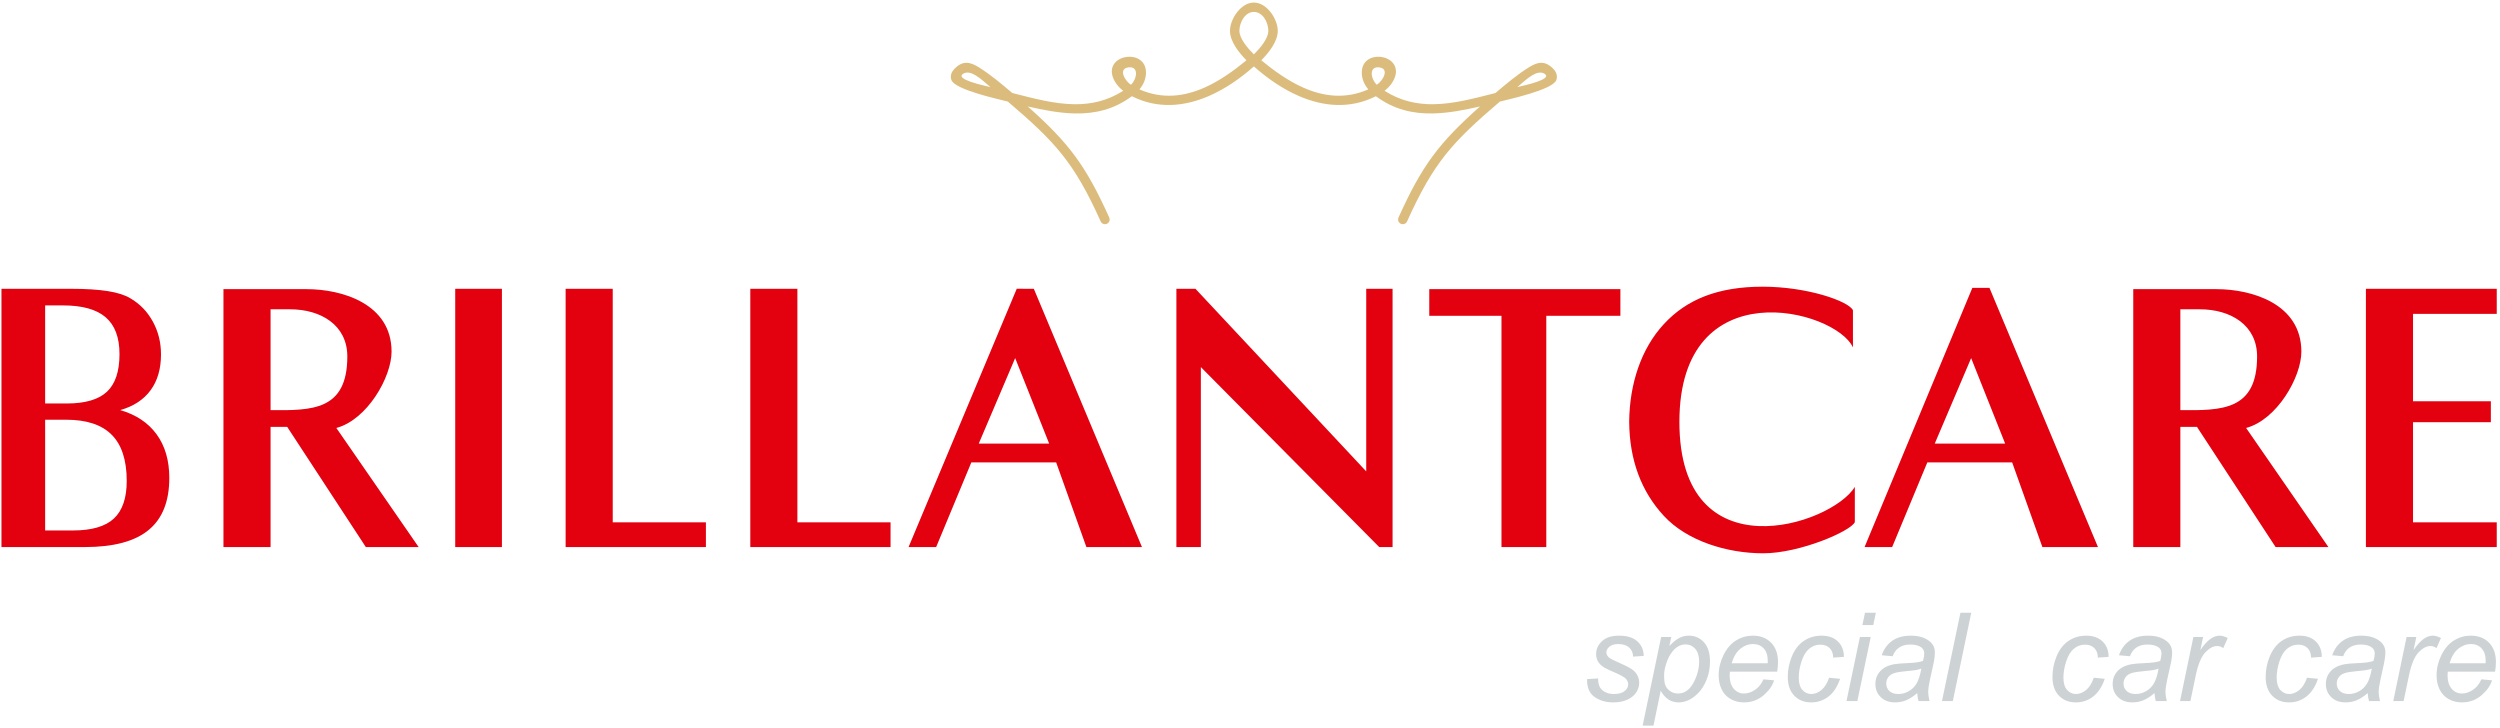 <?xml version="1.0" encoding="UTF-8"?>
<svg xmlns="http://www.w3.org/2000/svg" xmlns:xlink="http://www.w3.org/1999/xlink" width="426pt" height="124pt" viewBox="0 0 426 124" version="1.1">
<g id="surface1">
<path style=" stroke:none;fill-rule:nonzero;fill:rgb(89.062%,0%,5.884%);fill-opacity:1;" d="M 403.152 93.219 L 403.152 49.211 L 425.445 49.211 L 425.445 53.488 L 411.18 53.488 L 411.18 68.371 L 424.441 68.371 L 424.441 71.941 L 411.18 71.941 L 411.18 89.008 L 425.445 89.008 L 425.445 93.219 Z M 316.062 88.977 C 315.352 90.52 306.68 94.281 300.453 94.281 C 294.23 94.281 287.441 92.156 283.516 87.902 C 279.645 83.711 277.672 78.375 277.613 71.891 C 277.672 65.402 279.645 59.422 283.516 55.23 C 287.441 50.98 292.793 48.852 300.379 48.852 C 307.965 48.852 315.031 51.328 315.742 52.871 L 315.742 59.199 C 312.75 52.684 286.168 45.848 286.168 71.891 C 286.168 97.93 312.109 89.484 316.062 82.969 Z M 255.852 93.219 L 255.852 53.809 L 243.547 53.809 L 243.547 49.273 L 276.113 49.273 L 276.113 53.809 L 263.488 53.809 L 263.488 93.219 Z M 200.457 93.219 L 200.457 49.211 L 203.707 49.211 L 232.805 80.324 L 232.805 49.211 L 237.293 49.211 L 237.293 93.219 L 235.02 93.219 L 204.625 62.551 L 204.625 93.219 Z M 154.82 93.219 L 173.254 49.203 L 176.164 49.211 L 194.59 93.219 L 185.121 93.219 L 179.969 78.789 L 165.516 78.789 L 159.52 93.219 Z M 166.777 75.59 L 178.777 75.59 L 172.984 61.02 Z M 120.285 89.008 L 120.285 93.219 L 96.383 93.219 L 96.383 49.211 L 104.41 49.211 L 104.41 89.008 Z M 85.527 93.219 L 77.57 93.219 L 77.57 49.211 L 85.527 49.211 Z M 14.449 93.219 L 0.25 93.219 L 0.25 49.211 L 12.109 49.211 C 14.633 49.211 16.723 49.344 18.375 49.605 C 20.023 49.871 21.305 50.277 22.207 50.828 C 23.828 51.773 25.109 53.086 26.039 54.793 C 26.973 56.488 27.434 58.355 27.434 60.398 C 27.434 62.859 26.84 64.891 25.66 66.496 C 24.473 68.113 22.75 69.238 20.484 69.879 C 23.191 70.664 25.262 72.047 26.695 74.023 C 28.133 76 28.848 78.473 28.848 81.438 C 28.848 85.426 27.672 88.391 25.312 90.32 C 22.965 92.254 19.336 93.219 14.449 93.219 Z M 7.691 52.043 L 7.691 68.754 L 11.383 68.754 C 14.531 68.754 16.805 68.082 18.23 66.746 C 19.656 65.406 20.363 63.273 20.363 60.332 C 20.363 57.5 19.574 55.41 18.004 54.062 C 16.438 52.715 14.016 52.043 10.758 52.043 Z M 7.691 71.52 L 7.691 90.391 L 12.438 90.391 C 15.617 90.391 17.945 89.715 19.398 88.367 C 20.863 87.008 21.594 84.875 21.594 81.953 C 21.594 78.426 20.742 75.797 19.039 74.09 C 17.34 72.371 14.746 71.52 11.27 71.52 Z M 46.105 72.738 L 48.938 72.738 L 62.34 93.219 L 71.336 93.219 L 57.312 72.926 C 62.59 71.512 66.723 64.242 66.723 59.93 C 66.723 51.73 58.23 49.273 52.273 49.273 L 38.078 49.273 L 38.078 93.219 L 46.105 93.219 Z M 46.105 69.887 L 46.105 52.703 L 49.418 52.703 C 54.676 52.703 59.184 55.395 59.184 60.738 C 59.184 69.98 53.141 69.953 46.105 69.887 Z M 151.75 89.008 L 151.75 93.219 L 127.852 93.219 L 127.852 49.211 L 135.875 49.211 L 135.875 89.008 Z M 317.723 93.219 L 336.09 49.047 L 339.004 49.055 L 357.492 93.219 L 348.023 93.219 L 342.871 78.789 L 328.418 78.789 L 322.422 93.219 Z M 329.68 75.59 L 341.68 75.59 L 335.883 61.02 Z M 371.531 72.738 L 374.363 72.738 L 387.766 93.219 L 396.762 93.219 L 382.738 72.926 C 388.016 71.512 392.152 64.242 392.152 59.93 C 392.152 51.73 383.656 49.273 377.699 49.273 L 363.508 49.273 L 363.508 93.219 L 371.531 93.219 Z M 371.531 69.887 L 371.531 52.703 L 374.848 52.703 C 380.102 52.703 384.609 55.395 384.609 60.738 C 384.609 69.98 378.566 69.953 371.531 69.887 "/>
<path style=" stroke:none;fill-rule:nonzero;fill:rgb(85.938%,73.631%,48.631%);fill-opacity:1;" d="M 192.711 14.449 C 193.793 13.379 194.07 11.266 192.301 11.48 C 190.527 11.695 191.598 13.699 192.711 14.449 Z M 168.77 14.844 C 168.148 14.348 167.211 13.414 166.258 12.844 C 165.504 12.395 164.738 12.172 164.113 12.574 C 163.402 13.035 164.227 13.523 165.371 13.926 C 166.695 14.395 168.445 14.754 168.77 14.844 Z M 213.66 2.031 C 212.152 2.031 211.195 3.816 211.195 5.262 C 211.195 6.566 212.609 8.223 213.66 9.27 L 213.66 11.316 C 211.395 13.332 208.777 15.156 205.973 16.367 C 201.828 18.16 197.273 18.617 192.871 16.395 C 189.805 18.676 186.551 19.391 183.203 19.332 C 180.555 19.285 177.844 18.758 175.125 18.137 C 182.152 24.387 185.012 28.199 189.016 37.07 C 189.199 37.473 189.02 37.949 188.613 38.133 C 188.211 38.312 187.734 38.133 187.555 37.73 C 183.008 27.625 179.812 24.207 171.742 17.312 C 170.184 16.906 162.711 15.297 162.121 13.637 C 161.871 12.926 162.125 12.277 162.605 11.77 C 164.008 10.285 165.254 10.508 166.789 11.465 C 168.77 12.699 170.703 14.328 172.492 15.848 C 176.082 16.758 179.648 17.738 183.16 17.762 C 185.949 17.777 188.703 17.188 191.395 15.473 C 190.504 14.785 189.879 13.922 189.602 13.066 C 188.965 11.09 190.457 9.859 192.07 9.688 C 193.625 9.523 195.293 10.336 195.277 12.41 C 195.27 13.355 194.891 14.391 194.156 15.23 C 198.066 16.949 201.809 16.453 205.258 14.922 C 207.816 13.785 210.215 12.074 212.395 10.273 C 211.16 9.023 209.59 7.102 209.59 5.262 C 209.59 3.234 211.457 0.434 213.66 0.434 Z M 234.609 14.449 C 233.527 13.379 233.25 11.266 235.02 11.48 C 236.789 11.695 235.723 13.699 234.609 14.449 Z M 258.551 14.844 C 259.172 14.348 260.109 13.414 261.062 12.844 C 261.816 12.395 262.582 12.172 263.207 12.574 C 263.918 13.035 263.094 13.523 261.949 13.926 C 260.629 14.395 258.871 14.754 258.551 14.844 Z M 213.66 2.031 C 215.172 2.031 216.125 3.816 216.125 5.262 C 216.125 6.566 214.711 8.223 213.66 9.27 L 213.66 11.316 C 215.922 13.332 218.543 15.156 221.348 16.367 C 225.492 18.16 230.047 18.617 234.449 16.395 C 237.516 18.676 240.77 19.391 244.117 19.332 C 246.77 19.285 249.477 18.758 252.195 18.137 C 245.168 24.387 242.309 28.199 238.305 37.07 C 238.121 37.473 238.301 37.949 238.703 38.133 C 239.109 38.312 239.586 38.133 239.766 37.73 C 244.312 27.625 247.508 24.207 255.574 17.312 C 257.137 16.906 264.609 15.297 265.199 13.637 C 265.449 12.926 265.195 12.277 264.715 11.77 C 263.312 10.285 262.066 10.508 260.531 11.465 C 258.551 12.699 256.617 14.328 254.828 15.848 C 251.238 16.758 247.672 17.738 244.16 17.762 C 241.371 17.777 238.617 17.188 235.926 15.473 C 236.816 14.785 237.441 13.922 237.719 13.066 C 238.355 11.09 236.863 9.859 235.25 9.688 C 233.695 9.523 232.027 10.336 232.047 12.41 C 232.051 13.355 232.43 14.391 233.164 15.23 C 229.254 16.949 225.512 16.453 222.062 14.922 C 219.504 13.785 217.109 12.074 214.926 10.273 C 216.16 9.023 217.73 7.102 217.73 5.262 C 217.73 3.234 215.863 0.434 213.66 0.434 L 213.66 2.031 "/>
<path style=" stroke:none;fill-rule:nonzero;fill:rgb(80.469%,82.422%,83.202%);fill-opacity:1;" d="M 270.445 115.715 L 272.316 115.609 C 272.316 116.145 272.395 116.598 272.562 116.977 C 272.723 117.352 273.023 117.66 273.461 117.898 C 273.902 118.141 274.414 118.258 274.996 118.258 C 275.812 118.258 276.426 118.094 276.832 117.766 C 277.242 117.438 277.445 117.051 277.445 116.605 C 277.445 116.285 277.32 115.98 277.082 115.695 C 276.828 115.406 276.215 115.055 275.246 114.633 C 274.27 114.215 273.648 113.922 273.371 113.75 C 272.91 113.469 272.562 113.141 272.328 112.758 C 272.094 112.379 271.98 111.945 271.98 111.449 C 271.98 110.594 272.32 109.852 273.004 109.234 C 273.688 108.621 274.641 108.316 275.867 108.316 C 277.23 108.316 278.273 108.629 278.984 109.266 C 279.699 109.895 280.066 110.73 280.094 111.762 L 278.285 111.891 C 278.258 111.23 278.027 110.707 277.594 110.324 C 277.156 109.938 276.539 109.746 275.746 109.746 C 275.105 109.746 274.605 109.891 274.254 110.188 C 273.898 110.484 273.723 110.801 273.723 111.145 C 273.723 111.484 273.879 111.789 274.184 112.051 C 274.387 112.227 274.91 112.504 275.762 112.871 C 277.176 113.484 278.066 113.969 278.434 114.324 C 279.023 114.887 279.316 115.578 279.316 116.391 C 279.316 116.93 279.152 117.461 278.82 117.98 C 278.488 118.496 277.984 118.91 277.305 119.223 C 276.625 119.535 275.824 119.688 274.906 119.688 C 273.648 119.688 272.582 119.375 271.703 118.754 C 270.824 118.133 270.402 117.117 270.445 115.715 Z M 279.906 123.641 L 283.059 108.547 L 284.777 108.547 L 284.461 110.074 C 285.094 109.41 285.664 108.953 286.172 108.695 C 286.672 108.441 287.203 108.316 287.77 108.316 C 288.809 108.316 289.672 108.691 290.355 109.445 C 291.039 110.203 291.383 111.281 291.383 112.691 C 291.383 113.824 291.195 114.855 290.816 115.789 C 290.441 116.723 289.98 117.469 289.43 118.039 C 288.879 118.605 288.324 119.023 287.762 119.289 C 287.199 119.555 286.621 119.688 286.035 119.688 C 284.723 119.688 283.707 119.023 282.984 117.691 L 281.754 123.641 Z M 283.566 115.008 C 283.566 115.82 283.625 116.383 283.742 116.691 C 283.914 117.137 284.199 117.496 284.586 117.766 C 284.98 118.039 285.434 118.176 285.949 118.176 C 287.02 118.176 287.883 117.574 288.547 116.375 C 289.203 115.176 289.535 113.949 289.535 112.699 C 289.535 111.777 289.312 111.066 288.867 110.559 C 288.426 110.059 287.879 109.809 287.215 109.809 C 286.742 109.809 286.305 109.934 285.898 110.184 C 285.488 110.43 285.117 110.805 284.77 111.305 C 284.422 111.801 284.133 112.406 283.906 113.129 C 283.684 113.848 283.566 114.477 283.566 115.008 Z M 300.496 115.758 L 302.305 115.926 C 302.043 116.824 301.445 117.672 300.508 118.48 C 299.574 119.285 298.453 119.688 297.16 119.688 C 296.352 119.688 295.605 119.504 294.934 119.133 C 294.258 118.758 293.742 118.219 293.391 117.508 C 293.035 116.793 292.859 115.984 292.859 115.078 C 292.859 113.891 293.137 112.738 293.688 111.617 C 294.238 110.5 294.953 109.672 295.832 109.129 C 296.711 108.586 297.66 108.316 298.684 108.316 C 299.988 108.316 301.027 108.719 301.805 109.523 C 302.582 110.328 302.973 111.426 302.973 112.816 C 302.973 113.352 302.922 113.895 302.828 114.453 L 294.773 114.453 C 294.746 114.668 294.73 114.855 294.73 115.027 C 294.73 116.051 294.965 116.828 295.438 117.367 C 295.906 117.906 296.484 118.176 297.164 118.176 C 297.805 118.176 298.434 117.969 299.055 117.551 C 299.672 117.137 300.156 116.539 300.496 115.758 Z M 295.07 113.023 L 301.215 113.023 C 301.223 112.836 301.227 112.699 301.227 112.613 C 301.227 111.688 300.992 110.977 300.527 110.484 C 300.059 109.988 299.457 109.746 298.723 109.746 C 297.922 109.746 297.199 110.02 296.543 110.559 C 295.883 111.105 295.395 111.926 295.07 113.023 Z M 311.68 115.484 L 313.551 115.672 C 313.086 117.031 312.422 118.043 311.562 118.699 C 310.703 119.359 309.723 119.688 308.629 119.688 C 307.441 119.688 306.48 119.309 305.738 118.539 C 305.004 117.777 304.637 116.707 304.637 115.332 C 304.637 114.145 304.871 112.977 305.344 111.828 C 305.816 110.684 306.492 109.809 307.371 109.211 C 308.258 108.613 309.262 108.316 310.391 108.316 C 311.562 108.316 312.488 108.645 313.176 109.305 C 313.859 109.969 314.203 110.84 314.203 111.93 L 312.371 112.059 C 312.367 111.367 312.168 110.824 311.77 110.434 C 311.379 110.047 310.855 109.848 310.211 109.848 C 309.465 109.848 308.816 110.086 308.266 110.559 C 307.719 111.027 307.289 111.742 306.977 112.703 C 306.664 113.66 306.508 114.586 306.508 115.473 C 306.508 116.402 306.715 117.098 307.125 117.562 C 307.535 118.027 308.043 118.258 308.645 118.258 C 309.25 118.258 309.824 118.031 310.379 117.574 C 310.93 117.117 311.363 116.418 311.68 115.484 Z M 317.355 106.508 L 317.797 104.406 L 319.645 104.406 L 319.203 106.508 Z M 314.645 119.457 L 316.93 108.547 L 318.773 108.547 L 316.492 119.457 Z M 326.695 118.102 C 326.051 118.656 325.43 119.059 324.84 119.312 C 324.242 119.562 323.605 119.688 322.926 119.688 C 321.918 119.688 321.109 119.395 320.492 118.801 C 319.875 118.215 319.566 117.457 319.566 116.535 C 319.566 115.926 319.707 115.391 319.984 114.918 C 320.262 114.453 320.629 114.078 321.086 113.793 C 321.543 113.512 322.105 113.309 322.77 113.184 C 323.191 113.102 323.984 113.039 325.156 112.988 C 326.328 112.941 327.168 112.816 327.676 112.621 C 327.82 112.113 327.895 111.691 327.895 111.355 C 327.895 110.926 327.734 110.59 327.422 110.34 C 326.984 110 326.355 109.828 325.52 109.828 C 324.738 109.828 324.098 110 323.598 110.348 C 323.098 110.695 322.738 111.188 322.512 111.824 L 320.641 111.656 C 321.02 110.578 321.629 109.75 322.457 109.176 C 323.289 108.602 324.336 108.316 325.602 108.316 C 326.945 108.316 328.012 108.637 328.801 109.277 C 329.398 109.758 329.699 110.383 329.699 111.145 C 329.699 111.727 329.617 112.402 329.449 113.168 L 328.852 115.875 C 328.66 116.738 328.566 117.438 328.566 117.98 C 328.566 118.324 328.641 118.812 328.789 119.457 L 326.91 119.457 C 326.809 119.102 326.734 118.652 326.695 118.102 Z M 327.391 113.93 C 327.129 114.031 326.848 114.109 326.551 114.164 C 326.25 114.219 325.746 114.277 325.051 114.34 C 323.969 114.434 323.207 114.555 322.762 114.703 C 322.316 114.852 321.98 115.086 321.758 115.406 C 321.527 115.73 321.418 116.082 321.418 116.473 C 321.418 116.992 321.598 117.422 321.957 117.754 C 322.312 118.09 322.824 118.258 323.492 118.258 C 324.109 118.258 324.699 118.098 325.27 117.773 C 325.836 117.445 326.285 116.992 326.617 116.414 C 326.945 115.832 327.207 115.004 327.391 113.93 Z M 330.914 119.457 L 334.059 104.406 L 335.902 104.406 L 332.762 119.457 Z M 356.781 115.484 L 358.652 115.672 C 358.184 117.031 357.523 118.043 356.66 118.699 C 355.805 119.359 354.824 119.688 353.727 119.688 C 352.539 119.688 351.578 119.309 350.84 118.539 C 350.105 117.777 349.738 116.707 349.738 115.332 C 349.738 114.145 349.973 112.977 350.445 111.828 C 350.918 110.684 351.594 109.809 352.473 109.211 C 353.355 108.613 354.363 108.316 355.492 108.316 C 356.66 108.316 357.59 108.645 358.277 109.305 C 358.961 109.969 359.305 110.84 359.305 111.93 L 357.473 112.059 C 357.469 111.367 357.27 110.824 356.871 110.434 C 356.48 110.047 355.957 109.848 355.312 109.848 C 354.566 109.848 353.918 110.086 353.367 110.559 C 352.82 111.027 352.391 111.742 352.078 112.703 C 351.766 113.66 351.609 114.586 351.609 115.473 C 351.609 116.402 351.816 117.098 352.227 117.562 C 352.637 118.027 353.145 118.258 353.746 118.258 C 354.352 118.258 354.926 118.031 355.48 117.574 C 356.031 117.117 356.465 116.418 356.781 115.484 Z M 367.125 118.102 C 366.48 118.656 365.859 119.059 365.266 119.312 C 364.672 119.562 364.035 119.688 363.355 119.688 C 362.348 119.688 361.539 119.395 360.922 118.801 C 360.305 118.215 359.996 117.457 359.996 116.535 C 359.996 115.926 360.137 115.391 360.414 114.918 C 360.691 114.453 361.059 114.078 361.516 113.793 C 361.973 113.512 362.535 113.309 363.199 113.184 C 363.621 113.102 364.414 113.039 365.586 112.988 C 366.758 112.941 367.598 112.816 368.105 112.621 C 368.25 112.113 368.32 111.691 368.32 111.355 C 368.32 110.926 368.164 110.59 367.852 110.34 C 367.414 110 366.785 109.828 365.949 109.828 C 365.168 109.828 364.527 110 364.027 110.348 C 363.527 110.695 363.168 111.188 362.941 111.824 L 361.07 111.656 C 361.449 110.578 362.059 109.75 362.887 109.176 C 363.719 108.602 364.766 108.316 366.031 108.316 C 367.375 108.316 368.441 108.637 369.23 109.277 C 369.828 109.758 370.129 110.383 370.129 111.145 C 370.129 111.727 370.047 112.402 369.879 113.168 L 369.277 115.875 C 369.09 116.738 368.996 117.438 368.996 117.98 C 368.996 118.324 369.07 118.812 369.219 119.457 L 367.34 119.457 C 367.238 119.102 367.164 118.652 367.125 118.102 Z M 367.82 113.93 C 367.559 114.031 367.277 114.109 366.98 114.164 C 366.68 114.219 366.18 114.277 365.48 114.34 C 364.398 114.434 363.637 114.555 363.191 114.703 C 362.746 114.852 362.41 115.086 362.188 115.406 C 361.961 115.73 361.848 116.082 361.848 116.473 C 361.848 116.992 362.023 117.422 362.387 117.754 C 362.742 118.09 363.254 118.258 363.922 118.258 C 364.539 118.258 365.129 118.098 365.699 117.773 C 366.266 117.445 366.715 116.992 367.047 116.414 C 367.375 115.832 367.637 115.004 367.82 113.93 Z M 371.48 119.457 L 373.75 108.547 L 375.406 108.547 L 374.938 110.777 C 375.504 109.941 376.055 109.32 376.594 108.918 C 377.133 108.516 377.68 108.316 378.242 108.316 C 378.609 108.316 379.066 108.449 379.605 108.715 L 378.848 110.438 C 378.527 110.199 378.172 110.082 377.789 110.082 C 377.137 110.082 376.469 110.445 375.781 111.172 C 375.098 111.895 374.551 113.199 374.156 115.086 L 373.246 119.457 Z M 393.113 115.484 L 394.984 115.672 C 394.52 117.031 393.855 118.043 392.992 118.699 C 392.137 119.359 391.156 119.688 390.062 119.688 C 388.871 119.688 387.914 119.309 387.172 118.539 C 386.438 117.777 386.07 116.707 386.07 115.332 C 386.07 114.145 386.305 112.977 386.777 111.828 C 387.25 110.684 387.926 109.809 388.805 109.211 C 389.688 108.613 390.695 108.316 391.824 108.316 C 392.992 108.316 393.922 108.645 394.609 109.305 C 395.293 109.969 395.637 110.84 395.637 111.93 L 393.809 112.059 C 393.801 111.367 393.602 110.824 393.203 110.434 C 392.812 110.047 392.289 109.848 391.645 109.848 C 390.898 109.848 390.25 110.086 389.699 110.559 C 389.152 111.027 388.723 111.742 388.41 112.703 C 388.098 113.66 387.941 114.586 387.941 115.473 C 387.941 116.402 388.148 117.098 388.559 117.562 C 388.969 118.027 389.477 118.258 390.078 118.258 C 390.684 118.258 391.258 118.031 391.812 117.574 C 392.363 117.117 392.797 116.418 393.113 115.484 Z M 403.457 118.102 C 402.812 118.656 402.191 119.059 401.602 119.312 C 401.004 119.562 400.367 119.688 399.688 119.688 C 398.68 119.688 397.871 119.395 397.254 118.801 C 396.637 118.215 396.328 117.457 396.328 116.535 C 396.328 115.926 396.469 115.391 396.746 114.918 C 397.023 114.453 397.391 114.078 397.848 113.793 C 398.305 113.512 398.867 113.309 399.531 113.184 C 399.953 113.102 400.746 113.039 401.918 112.988 C 403.09 112.941 403.93 112.816 404.438 112.621 C 404.582 112.113 404.656 111.691 404.656 111.355 C 404.656 110.926 404.496 110.59 404.184 110.34 C 403.746 110 403.117 109.828 402.281 109.828 C 401.504 109.828 400.859 110 400.359 110.348 C 399.863 110.695 399.5 111.188 399.273 111.824 L 397.402 111.656 C 397.785 110.578 398.391 109.75 399.219 109.176 C 400.051 108.602 401.098 108.316 402.363 108.316 C 403.711 108.316 404.773 108.637 405.562 109.277 C 406.16 109.758 406.465 110.383 406.465 111.145 C 406.465 111.727 406.379 112.402 406.211 113.168 L 405.613 115.875 C 405.422 116.738 405.328 117.438 405.328 117.98 C 405.328 118.324 405.402 118.812 405.551 119.457 L 403.676 119.457 C 403.57 119.102 403.496 118.652 403.457 118.102 Z M 404.152 113.93 C 403.891 114.031 403.609 114.109 403.312 114.164 C 403.012 114.219 402.512 114.277 401.812 114.34 C 400.73 114.434 399.969 114.555 399.523 114.703 C 399.078 114.852 398.742 115.086 398.52 115.406 C 398.289 115.73 398.18 116.082 398.18 116.473 C 398.18 116.992 398.359 117.422 398.719 117.754 C 399.078 118.09 399.59 118.258 400.254 118.258 C 400.871 118.258 401.465 118.098 402.031 117.773 C 402.598 117.445 403.047 116.992 403.379 116.414 C 403.711 115.832 403.969 115.004 404.152 113.93 Z M 407.812 119.457 L 410.082 108.547 L 411.738 108.547 L 411.27 110.777 C 411.84 109.941 412.391 109.32 412.93 108.918 C 413.465 108.516 414.016 108.316 414.574 108.316 C 414.941 108.316 415.398 108.449 415.938 108.715 L 415.18 110.438 C 414.859 110.199 414.504 110.082 414.121 110.082 C 413.473 110.082 412.801 110.445 412.113 111.172 C 411.43 111.895 410.887 113.199 410.488 115.086 L 409.578 119.457 Z M 422.828 115.758 L 424.641 115.926 C 424.375 116.824 423.777 117.672 422.84 118.48 C 421.906 119.285 420.789 119.688 419.492 119.688 C 418.684 119.688 417.938 119.504 417.266 119.133 C 416.59 118.758 416.074 118.219 415.723 117.508 C 415.367 116.793 415.191 115.984 415.191 115.078 C 415.191 113.891 415.469 112.738 416.02 111.617 C 416.57 110.5 417.285 109.672 418.164 109.129 C 419.043 108.586 419.992 108.316 421.016 108.316 C 422.32 108.316 423.359 108.719 424.137 109.523 C 424.914 110.328 425.305 111.426 425.305 112.816 C 425.305 113.352 425.254 113.895 425.16 114.453 L 417.105 114.453 C 417.078 114.668 417.062 114.855 417.062 115.027 C 417.062 116.051 417.297 116.828 417.77 117.367 C 418.238 117.906 418.816 118.176 419.496 118.176 C 420.137 118.176 420.766 117.969 421.387 117.551 C 422.004 117.137 422.488 116.539 422.828 115.758 Z M 417.402 113.023 L 423.547 113.023 C 423.555 112.836 423.559 112.699 423.559 112.613 C 423.559 111.688 423.324 110.977 422.859 110.484 C 422.391 109.988 421.789 109.746 421.055 109.746 C 420.254 109.746 419.531 110.02 418.875 110.559 C 418.215 111.105 417.73 111.926 417.402 113.023 "/>
</g>
</svg>
